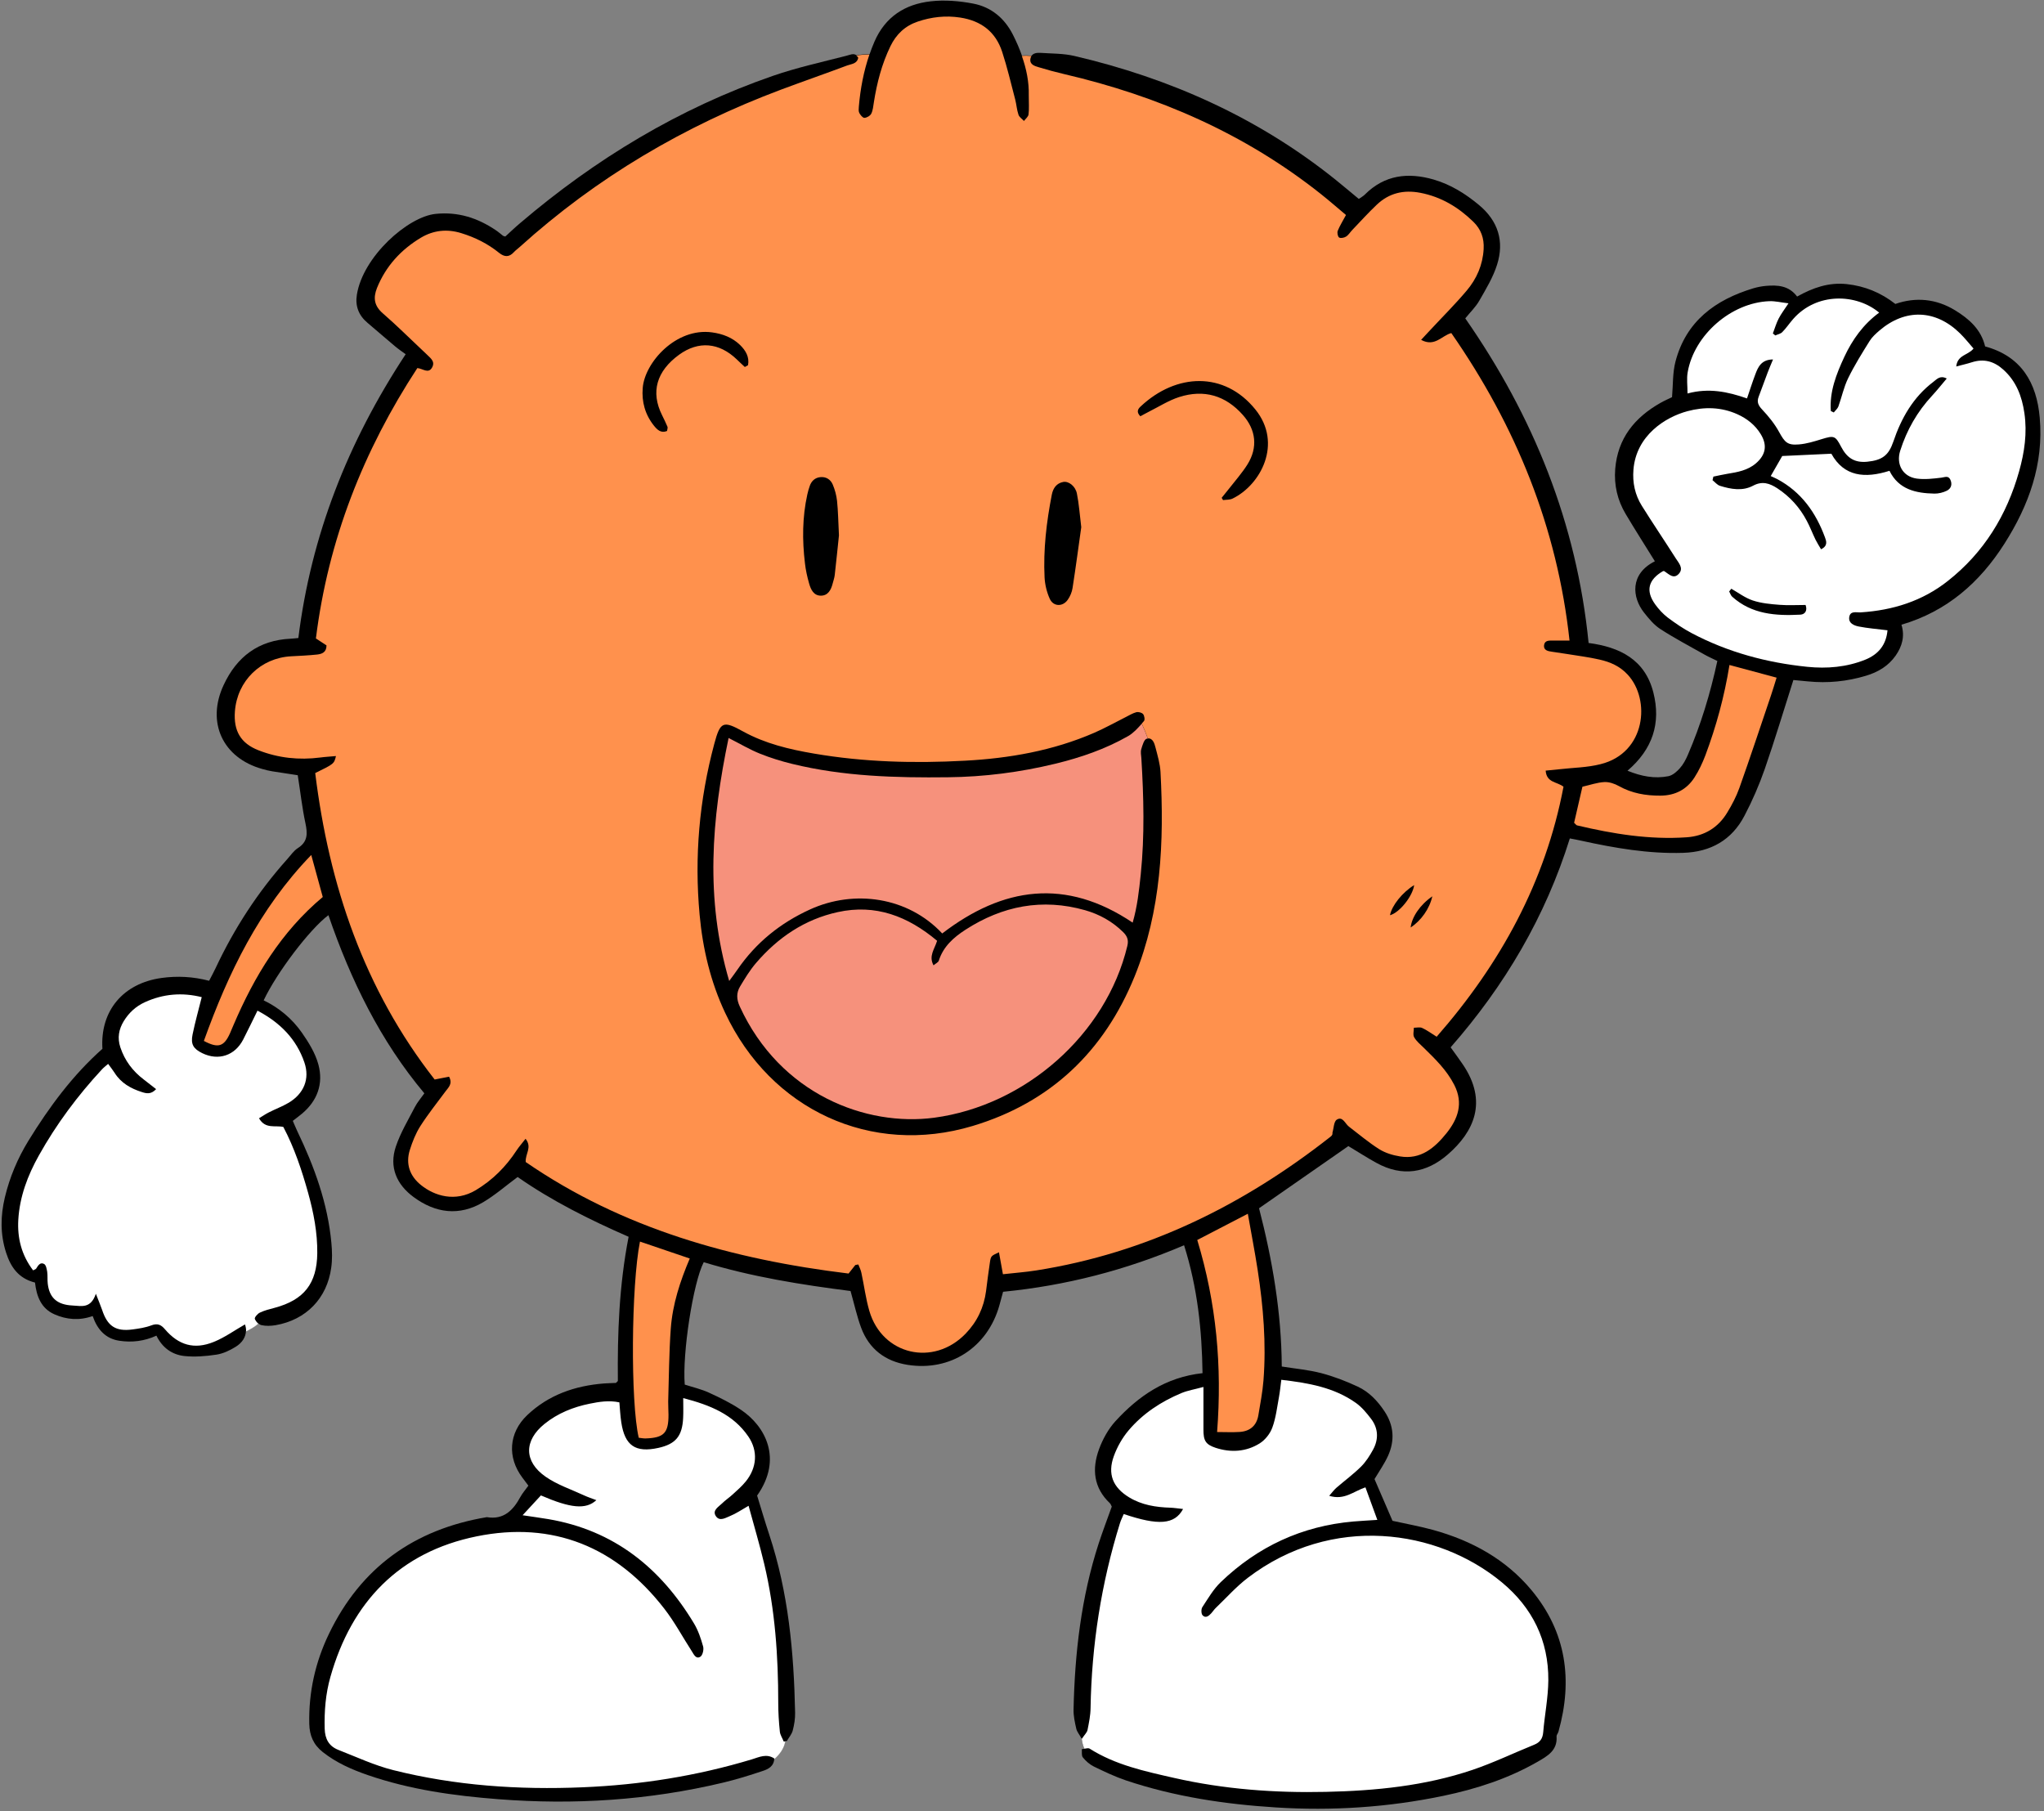 <?xml version="1.0" encoding="UTF-8" standalone="no"?><svg xmlns="http://www.w3.org/2000/svg" xmlns:xlink="http://www.w3.org/1999/xlink" fill="#000000" height="237.5" preserveAspectRatio="xMidYMid meet" version="1" viewBox="-0.2 -0.1 268.0 237.5" width="268" zoomAndPan="magnify"><rect x="-0.2" y="-0.1" width="268.0" height="237.5" fill="#808080" stroke="none"/><g id="change1_1"><path d="M262.61,71.19c-3.22,5.06-7.51,8.86-13.5,10.62c0.47,1.52,0.08,2.84-0.76,4.05c-0.96,1.37-2.32,2.17-3.89,2.64 c-2.49,0.75-5.03,1-7.62,0.74c-0.67-0.07-1.34-0.13-1.9-0.18c-1.27,3.98-2.43,7.85-3.75,11.66c-0.73,2.09-1.62,4.15-2.65,6.11 c-1.67,3.22-4.45,4.78-8.06,4.89c-4.54,0.14-8.98-0.63-13.39-1.6c-0.44-0.1-0.88-0.18-1.46-0.29c-3.2,10.25-8.52,19.29-15.63,27.39 c0.55,0.77,1.09,1.49,1.59,2.23c3.35,4.92,1.42,8.88-1.95,11.81c-2.81,2.45-5.98,2.97-9.35,1.12c-1.25-0.68-2.44-1.46-3.7-2.21 c-3.82,2.66-7.69,5.35-11.71,8.15c1.74,6.72,2.94,13.66,2.98,20.75c1.83,0.29,3.54,0.44,5.18,0.87c1.64,0.43,3.25,1.05,4.79,1.77 c1.47,0.69,2.58,1.85,3.49,3.22c1.25,1.87,1.38,3.85,0.47,5.86c-0.47,1.03-1.13,1.97-1.77,3.04c0.76,1.76,1.55,3.59,2.36,5.47 c1.75,0.39,3.55,0.71,5.3,1.19c5.07,1.4,9.55,3.84,12.94,7.92c4.55,5.49,5.42,11.77,3.52,18.53c-0.06,0.22-0.26,0.43-0.25,0.63 c0.14,1.85-1.22,2.59-2.5,3.33c-3.85,2.21-8.03,3.56-12.34,4.46c-7.24,1.51-14.57,1.99-21.97,1.52c-6.69-0.42-13.27-1.41-19.64-3.54 c-1.45-0.49-2.85-1.16-4.23-1.83c-0.55-0.27-1.04-0.71-1.43-1.19c-0.2-0.24-0.1-0.72-0.14-1.08c0.11-0.01,0.23-0.03,0.35-0.05 c-0.19-0.41-0.29-0.85-0.35-1.3c-0.33-0.59-0.63-0.93-0.72-1.32c-0.19-0.83-0.38-1.69-0.36-2.53c0.16-7.39,1-14.69,3.29-21.76 c0.53-1.62,1.14-3.22,1.72-4.84c-0.08-0.15-0.13-0.33-0.24-0.44c-2.15-2.03-2.38-4.5-1.43-7.09c0.48-1.31,1.21-2.63,2.14-3.66 c3.03-3.31,6.59-5.78,11.43-6.31c-0.08-5.63-0.65-11.18-2.42-16.77c-7.63,3.26-15.49,5.29-23.73,6.1c-0.17,0.62-0.33,1.21-0.49,1.8 c-1.54,5.48-6.42,8.67-12.03,7.78c-2.92-0.46-5.06-2.07-6.1-4.89c-0.55-1.49-0.89-3.06-1.38-4.79c-6.42-0.82-12.94-1.85-19.25-3.78 c-1.4,2.71-2.82,11.98-2.49,16.05c1.05,0.34,2.16,0.59,3.18,1.06c1.45,0.66,2.89,1.37,4.21,2.26c3.15,2.12,5.51,6.4,2.1,11.23 c0.52,1.69,1.03,3.43,1.6,5.15c2.5,7.57,3.22,15.39,3.38,23.29c0.02,0.79-0.11,1.6-0.31,2.36c-0.13,0.5-0.51,0.93-0.78,1.39 c-0.07,0-0.14,0-0.21,0c-0.16,0.92-0.73,1.68-1.44,2.32c0-0.03,0-0.05,0.01-0.08c-0.02,1.07-0.79,1.44-1.52,1.68 c-1.73,0.58-3.47,1.12-5.24,1.54c-9.69,2.31-19.5,2.93-29.42,2.16c-5.82-0.45-11.57-1.25-17.11-3.16c-2.11-0.73-4.14-1.62-5.91-3.02 c-1.22-0.96-1.74-2.17-1.77-3.71c-0.09-4.14,0.79-8.07,2.57-11.77c4.2-8.74,11.21-13.73,20.71-15.32c2.22,0.37,3.45-0.9,4.4-2.65 c0.27-0.5,0.66-0.93,1.05-1.48c-0.25-0.34-0.51-0.69-0.78-1.04c-2.01-2.66-1.81-5.88,0.62-8.2c2.81-2.67,6.27-3.86,10.08-4.16 c0.51-0.04,1.03-0.04,1.54-0.07c0.04,0,0.08-0.07,0.27-0.25c-0.06-6.18,0.16-12.5,1.41-18.91c-5.13-2.24-10.1-4.73-14.55-7.84 c-1.58,1.17-2.96,2.38-4.51,3.3c-3.15,1.87-6.27,1.44-9.13-0.67c-2.22-1.63-3.24-3.92-2.33-6.62c0.61-1.81,1.62-3.5,2.51-5.21 c0.31-0.6,0.77-1.12,1.23-1.77c-5.79-6.9-9.66-14.86-12.58-23.36c-2.46,1.84-6.77,7.53-8.49,11.17c2.02,0.97,3.72,2.4,5,4.22 c0.9,1.29,1.78,2.71,2.18,4.21c0.67,2.5-0.13,4.74-2.17,6.44c-0.35,0.29-0.71,0.56-1.19,0.93c0.2,0.45,0.38,0.91,0.59,1.35 c2.24,4.66,3.99,9.47,4.47,14.65c0.1,1.07,0.13,2.18-0.02,3.24c-0.54,4.03-3.3,6.86-7.3,7.55c-0.61,0.1-1.27,0.13-1.86-0.01 c-0.14-0.03-0.28-0.12-0.41-0.23c-0.45,0.42-1.03,0.73-1.61,1.02c0-0.02,0-0.04,0-0.05c-0.02,0.79-0.45,1.55-1.36,2.11 c-0.76,0.47-1.64,0.89-2.51,1.02c-1.39,0.21-2.84,0.33-4.23,0.18c-1.59-0.18-2.87-1.08-3.64-2.67c-1.59,0.73-3.22,0.92-4.86,0.67 c-1.82-0.27-2.89-1.48-3.5-3.24c-1.74,0.62-3.42,0.48-5.02-0.23c-1.76-0.78-2.34-2.39-2.54-4.16c-2.16-0.54-3.18-2.02-3.79-3.92 c-0.78-2.41-0.74-4.83-0.16-7.26c0.63-2.63,1.67-5.1,3.08-7.4c2.73-4.44,5.81-8.61,9.71-12.07c-0.32-4.99,2.73-8.6,7.77-9.29 c2.06-0.28,4.09-0.18,6.22,0.37c0.29-0.57,0.59-1.1,0.85-1.66c2.44-5.2,5.54-9.98,9.37-14.26c0.46-0.51,0.86-1.12,1.42-1.48 c1.31-0.83,1.27-1.91,0.99-3.24c-0.44-2.06-0.67-4.16-1.01-6.31c-1.11-0.17-2.22-0.33-3.33-0.51c-0.45-0.07-0.89-0.18-1.33-0.31 c-5.19-1.45-7.34-6.12-5.06-11c1.74-3.74,4.59-5.88,8.78-6.08c0.28-0.01,0.57-0.05,1.02-0.09c1.66-13.4,6.47-25.67,14.07-37.21 c-0.48-0.35-0.94-0.66-1.37-1.02c-1.23-1.03-2.43-2.08-3.65-3.11c-1.15-0.97-1.61-2.19-1.38-3.66c0.79-5.01,6.68-10.24,10.33-10.61 c2.97-0.3,5.51,0.54,7.89,2.14c0.33,0.22,0.63,0.49,0.94,0.73c0.04,0.03,0.11,0.04,0.3,0.1c0.62-0.56,1.27-1.19,1.96-1.77 c9.87-8.41,20.8-15.02,33.08-19.28c3.17-1.1,6.47-1.82,9.72-2.66c0.4-0.1,0.9-0.36,1.3-0.05c0,0,0,0,0,0 c0.54-0.11,1.11-0.14,1.71-0.15c0,0,0,0,0,0c0.19-0.54,0.39-1.08,0.62-1.61c1.41-3.28,4.01-4.94,7.38-5.32 c1.83-0.21,3.77-0.05,5.59,0.3c2.35,0.45,4.11,1.92,5.2,4.08c0.47,0.93,0.88,1.87,1.21,2.82c-0.01-0.03-0.02-0.05-0.03-0.08 c0.42-0.04,0.85-0.03,1.27,0.01c-0.01,0.02-0.02,0.05-0.04,0.07c0.22-0.41,0.74-0.47,1.22-0.44c1.48,0.1,2.99,0.07,4.41,0.4 c12.56,2.93,24.08,8.08,34.2,16.18c1.02,0.82,2.02,1.67,3.11,2.57c0.27-0.19,0.57-0.35,0.79-0.57c2.59-2.59,5.67-2.94,9.03-1.97 c2.23,0.65,4.15,1.85,5.93,3.33c2.52,2.09,3.35,4.77,2.38,7.83c-0.52,1.66-1.46,3.2-2.33,4.72c-0.47,0.83-1.19,1.51-1.84,2.32 c8.92,12.82,14.61,26.84,16.17,42.56c4.08,0.54,7.39,2.16,8.49,6.49c1.02,4.02-0.09,7.44-3.39,10.26c1.81,0.74,3.56,1.07,5.35,0.72 c0.56-0.11,1.11-0.59,1.51-1.04c0.45-0.5,0.78-1.13,1.05-1.75c1.7-3.94,2.94-8.02,3.87-12.32c-0.6-0.3-1.16-0.54-1.69-0.84 c-1.93-1.09-3.9-2.13-5.76-3.33c-0.84-0.54-1.53-1.37-2.16-2.17c-1.56-1.97-1.91-5.06,1.42-6.73c-1.28-2.07-2.59-4.11-3.83-6.2 c-1.08-1.81-1.54-3.79-1.37-5.91c0.33-4.02,2.54-6.73,5.92-8.65c0.54-0.31,1.11-0.55,1.53-0.76c0.14-1.64,0.07-3.21,0.45-4.66 c1.38-5.29,5.21-8.1,10.2-9.61c0.54-0.16,1.11-0.27,1.68-0.32c1.52-0.13,2.99-0.04,4.07,1.4c2.06-1.15,4.14-1.89,6.53-1.63 c2.34,0.26,4.41,1.09,6.35,2.6c2.67-0.93,5.35-0.68,7.81,0.82c1.82,1.11,3.43,2.5,3.96,4.75c4.76,1.29,6.76,4.77,7.16,9.33 C267.78,60.73,265.81,66.17,262.61,71.19z" fill="inherit"/></g><g id="change2_1"><path d="M213.22,88.36c-1.03-1.12-2.31-1.67-3.7-1.98c-1.44-0.33-2.92-0.51-4.38-0.75c-0.62-0.1-1.24-0.19-1.86-0.28 c-0.53-0.07-1.12-0.19-1.03-0.87c0.1-0.67,0.73-0.59,1.24-0.59c0.62,0,1.24,0,2.1,0c-1.61-14.86-7.03-28.13-15.5-40.32 c-1.25,0.32-2.16,1.87-3.96,0.89c0.5-0.53,0.85-0.92,1.22-1.31c1.59-1.71,3.26-3.37,4.76-5.15c1.31-1.55,2.11-3.38,2.22-5.46 c0.08-1.4-0.35-2.59-1.35-3.56c-1.96-1.91-4.21-3.27-6.95-3.8c-2.19-0.42-4.09,0.03-5.7,1.55c-1.12,1.06-2.15,2.2-3.22,3.32 c-0.28,0.29-0.49,0.66-0.82,0.87c-0.25,0.16-0.71,0.25-0.91,0.12c-0.18-0.12-0.28-0.63-0.18-0.88c0.27-0.67,0.67-1.3,1.08-2.07 c-1.12-0.94-2.18-1.87-3.29-2.75c-9.97-7.92-21.34-12.86-33.68-15.73c-1.11-0.26-2.21-0.56-3.3-0.89c-0.54-0.16-1.21-0.35-1.11-1.08 c0.02-0.17,0.07-0.3,0.15-0.4c-0.42-0.04-0.85-0.05-1.27-0.01c0.61,1.71,0.95,3.45,0.91,5.15c0,1.04,0.06,1.79-0.03,2.52 c-0.04,0.31-0.39,0.58-0.6,0.86c-0.25-0.27-0.61-0.5-0.72-0.82c-0.22-0.64-0.26-1.34-0.43-2c-0.55-2.09-1.04-4.2-1.71-6.25 c-0.86-2.63-2.76-4.07-5.51-4.49c-1.91-0.29-3.75-0.08-5.56,0.53c-1.66,0.56-2.82,1.66-3.58,3.23c-1.13,2.33-1.77,4.8-2.17,7.35 c-0.08,0.5-0.12,1.04-0.34,1.49c-0.14,0.28-0.58,0.54-0.9,0.55c-0.22,0.01-0.53-0.37-0.67-0.64c-0.12-0.23-0.08-0.56-0.06-0.84 c0.2-2.34,0.63-4.62,1.39-6.83c-0.6,0.01-1.17,0.04-1.71,0.15c0.09,0.07,0.17,0.16,0.24,0.28c-0.15,0.81-0.9,0.81-1.44,1.01 c-2.88,1.08-5.79,2.09-8.68,3.17c-12.69,4.76-24.18,11.52-34.26,20.63c-0.25,0.23-0.54,0.43-0.77,0.68 c-0.62,0.68-1.23,0.66-1.94,0.09c-1.48-1.2-3.15-2.03-4.98-2.59c-1.86-0.57-3.64-0.37-5.28,0.61c-2.61,1.57-4.59,3.72-5.75,6.59 C48.71,38.97,48.86,40,50,40.99c1.81,1.57,3.51,3.27,5.26,4.91c0.12,0.12,0.26,0.23,0.37,0.35c0.48,0.52,1.31,0.97,0.82,1.84 c-0.48,0.86-1.22,0.13-1.93,0.07c-7.07,10.81-11.69,22.53-13.3,35.45c0.5,0.33,0.95,0.62,1.39,0.91c0,0.92-0.61,1.13-1.24,1.2 c-1.13,0.12-2.27,0.17-3.41,0.23c-3.99,0.22-7.06,3.23-7.36,7.22c-0.19,2.54,0.74,4.19,3.11,5.11c2.59,1.01,5.3,1.3,8.08,0.94 c0.67-0.09,1.34-0.12,2.06-0.19c-0.25,1.02-0.25,1.02-2.72,2.23c1.81,14.7,6.4,28.34,15.66,40.18c0.82-0.16,1.35-0.26,1.89-0.37 c0.5,0.94-0.08,1.4-0.47,1.93c-1.12,1.51-2.3,2.99-3.31,4.57c-0.6,0.95-1.03,2.04-1.37,3.12c-0.56,1.82-0.01,3.4,1.47,4.59 c1.77,1.43,4.49,2.27,7.18,0.67c2.2-1.32,3.95-3.07,5.35-5.21c0.32-0.49,0.72-0.93,1.18-1.53c0.9,1.15-0.06,1.95,0.02,3.05 c12.69,8.74,27.14,12.77,42.33,14.62c0.33-0.42,0.6-0.77,0.88-1.11c0.03-0.03,0.11-0.02,0.4-0.08c0.13,0.34,0.32,0.7,0.4,1.09 c0.36,1.67,0.57,3.38,1.05,5.02c1.69,5.76,8.4,7.32,12.61,2.97c1.52-1.57,2.41-3.45,2.69-5.61c0.16-1.24,0.31-2.49,0.5-3.73 c0.13-0.86,0.16-0.86,1.19-1.34c0.17,0.91,0.32,1.79,0.52,2.88c1.48-0.17,2.94-0.27,4.38-0.5c14.45-2.28,27.1-8.53,38.52-17.49 c0.18-0.14,0.35-0.28,0.3-0.55c0.18-0.6,0.18-1.49,0.58-1.73c0.77-0.48,1.08,0.53,1.59,0.92c1.31,1,2.57,2.07,3.96,2.95 c0.8,0.5,1.78,0.8,2.72,0.95c2.72,0.46,4.56-1.12,6.1-3.03c1.5-1.87,2.26-3.92,1.03-6.34c-0.99-1.94-2.49-3.39-4-4.87 c-0.45-0.44-0.96-0.85-1.26-1.38c-0.19-0.32-0.04-0.83-0.04-1.25c0.37,0,0.79-0.11,1.09,0.03c0.61,0.28,1.16,0.69,1.9,1.15 c8.36-9.56,14.26-20.29,16.63-32.78c-0.85-0.67-2.22-0.5-2.34-2.11c0.62-0.06,1.21-0.12,1.8-0.18c1.81-0.21,3.66-0.22,5.41-0.67 C215.6,98.62,216.25,91.63,213.22,88.36z M137.71,64.75c0.17-0.85,0.61-1.49,1.5-1.66c0.71-0.13,1.6,0.55,1.79,1.53 c0.27,1.33,0.36,2.7,0.57,4.4c-0.35,2.46-0.71,5.22-1.14,7.97c-0.08,0.54-0.32,1.11-0.64,1.56c-0.66,0.93-1.88,0.9-2.35-0.14 c-0.39-0.86-0.63-1.85-0.68-2.79C136.58,71.96,137.01,68.34,137.71,64.75z M105.65,64.74c0.08-0.39,0.2-0.77,0.33-1.15 c0.23-0.65,0.7-1.06,1.37-1.13c0.76-0.08,1.36,0.31,1.64,0.98c0.28,0.67,0.48,1.4,0.56,2.13c0.14,1.36,0.16,2.72,0.25,4.53 c-0.15,1.44-0.34,3.3-0.55,5.17c-0.04,0.39-0.18,0.77-0.28,1.16c-0.21,0.82-0.61,1.57-1.54,1.57c-0.95,0-1.32-0.81-1.54-1.59 c-0.25-0.87-0.45-1.77-0.55-2.67C104.98,70.72,104.99,67.72,105.65,64.74z M86.6,54.32c0.25,0.51,0.5,1.01,0.72,1.54 c0.05,0.13-0.03,0.32-0.06,0.55c-0.81,0.33-1.3-0.18-1.72-0.7c-1.15-1.44-1.62-3.11-1.47-4.94c0.26-3.34,4.36-7.94,9.09-7.29 c1.39,0.19,2.66,0.67,3.67,1.65c0.74,0.72,1.25,1.58,1.05,2.65c-0.14,0.08-0.28,0.16-0.42,0.24c-0.35-0.33-0.71-0.65-1.05-0.99 c-2.33-2.24-5.03-2.46-7.57-0.62C85.87,48.57,85.1,51.31,86.6,54.32z M148.57,127.91c-4,9.84-11.02,16.55-21.24,19.62 c-13.3,3.99-26.48-2.11-32.45-14.83c-1.92-4.08-2.94-8.4-3.35-12.86c-0.7-7.57-0.05-15.05,1.92-22.4c0.79-2.96,1.17-3.08,3.79-1.63 c2.89,1.59,6.04,2.34,9.26,2.89c6.56,1.13,13.19,1.3,19.8,0.94c5.83-0.31,11.56-1.31,16.97-3.66c1.41-0.61,2.75-1.37,4.13-2.06 c0.46-0.23,0.91-0.51,1.39-0.64c0.27-0.07,0.72,0.05,0.89,0.25c0.17,0.2,0.26,0.75,0.11,0.91c-0.1,0.11-0.19,0.22-0.29,0.33 c0.3,0.65,0.57,1.3,0.8,1.95c0.65-0.06,0.87,0.65,1.01,1.21c0.27,1.05,0.59,2.11,0.65,3.18 C152.45,110.26,152.06,119.3,148.57,127.91z M161.41,65.27c-0.36,0.18-0.83,0.14-1.25,0.2c-0.06-0.1-0.12-0.2-0.18-0.3 c0.3-0.38,0.61-0.75,0.91-1.13c0.84-1.08,1.76-2.11,2.48-3.26c1.37-2.21,1.12-4.52-0.61-6.47c-2.27-2.57-5.11-3.39-8.36-2.35 c-1.39,0.45-2.66,1.27-3.98,1.93c-0.38,0.19-0.76,0.41-1.1,0.59c-0.57-0.57-0.31-0.97,0.04-1.29c4.65-4.37,10.97-4.64,15.04,0.4 C168.01,58.05,165.09,63.49,161.41,65.27z M182.05,119.9c0.23-1.26,1.63-3.01,3.17-3.95C185.02,117.41,183.3,119.56,182.05,119.9z M184.76,121.51c0.14-1.36,1.23-2.98,2.84-4.09C187.23,119.07,186.12,120.61,184.76,121.51z" fill="#ff914d"/></g><g id="change3_1"><path d="M141.98,229.18c-0.19-0.41-0.29-0.85-0.35-1.3c0,0.01,0.01,0.01,0.01,0.01c0.36-0.54,0.68-0.83,0.75-1.16 c0.19-0.95,0.39-1.91,0.4-2.87c0.14-8.27,1.4-16.36,3.86-24.27c0.13-0.41,0.33-0.79,0.49-1.18c4.53,1.53,6.67,1.4,7.78-0.66 c-0.62-0.06-1.14-0.15-1.67-0.17c-1.91-0.06-3.75-0.35-5.41-1.36c-2.13-1.3-2.85-3.05-2-5.4c0.44-1.21,1.11-2.4,1.94-3.38 c1.87-2.21,4.27-3.78,6.93-4.89c0.82-0.34,1.71-0.48,2.88-0.8c0,2.05,0,3.81,0,5.56c-0.01,1.46,0.27,1.98,1.6,2.42 c1.99,0.65,3.99,0.53,5.77-0.58c0.72-0.45,1.37-1.27,1.66-2.07c0.47-1.27,0.62-2.65,0.87-3.99c0.13-0.71,0.2-1.44,0.31-2.28 c3.56,0.42,6.91,0.99,9.79,3.04c0.77,0.55,1.41,1.33,1.99,2.09c0.95,1.26,0.99,2.67,0.25,4.03c-0.43,0.79-0.94,1.59-1.57,2.22 c-1.01,1-2.16,1.85-3.24,2.78c-0.3,0.26-0.53,0.59-0.94,1.05c1.97,0.62,3.18-0.58,4.75-1.11c0.5,1.37,0.99,2.72,1.56,4.27 c-1.24,0.08-2.19,0.13-3.14,0.21c-6.74,0.59-12.53,3.28-17.39,7.95c-0.97,0.93-1.67,2.15-2.42,3.29c-0.16,0.25-0.15,0.85,0.03,1.05 c0.4,0.44,0.82,0.1,1.15-0.26c0.19-0.21,0.35-0.46,0.55-0.66c1.4-1.34,2.7-2.81,4.23-3.98c11.02-8.4,24.87-6.42,33.31,0.58 c4.01,3.32,6.14,7.63,6.1,12.86c-0.02,2.27-0.48,4.53-0.67,6.8c-0.07,0.85-0.43,1.34-1.21,1.65c-2.69,1.09-5.32,2.36-8.07,3.29 c-6.22,2.1-12.69,2.74-19.22,2.88c-6.7,0.15-13.35-0.34-19.9-1.83c-3.83-0.87-7.69-1.69-11.09-3.85 C142.51,229.08,142.25,229.13,141.98,229.18z M102.05,226.94c-0.13-1.25-0.21-2.51-0.21-3.76c0-6.13-0.41-12.21-1.83-18.19 c-0.6-2.54-1.35-5.05-2.06-7.66c-0.91,0.52-1.62,1.01-2.4,1.33c-0.59,0.23-1.38,0.77-1.88,0.04c-0.52-0.76,0.32-1.21,0.78-1.66 c0.44-0.44,0.98-0.79,1.44-1.22c0.59-0.54,1.2-1.07,1.7-1.69c1.44-1.78,1.63-3.98,0.33-5.88c-1.98-2.9-5-4.12-8.54-5.04 c0,1.02,0.03,1.8-0.01,2.59c-0.11,2.4-0.98,3.44-3.25,3.94c-3,0.66-4.4-0.29-4.86-3.35c-0.13-0.84-0.17-1.69-0.25-2.62 c-1.37-0.29-2.64-0.08-3.92,0.18c-2.16,0.44-4.16,1.25-5.88,2.63c-2.72,2.18-2.75,4.94,0.13,6.94c1.52,1.06,3.35,1.66,5.05,2.45 c0.49,0.23,1,0.39,1.6,0.62c-1.37,1.27-3.39,1.06-7.27-0.62c-0.71,0.77-1.47,1.59-2.4,2.6c1.3,0.2,2.34,0.33,3.38,0.51 c8.59,1.46,14.71,6.38,19.1,13.69c0.55,0.92,0.9,1.97,1.19,3.01c0.11,0.4-0.06,1.14-0.35,1.33c-0.58,0.38-0.87-0.29-1.13-0.7 c-1.21-1.87-2.26-3.85-3.62-5.6c-6.28-8.1-14.61-11.51-24.61-9.47c-10.07,2.05-16.37,8.56-19.16,18.43 c-0.63,2.21-0.81,4.48-0.75,6.78c0.04,1.37,0.56,2.3,1.8,2.79c2.38,0.93,4.73,2.03,7.2,2.65c8.14,2.04,16.44,2.6,24.81,2.25 c7.56-0.31,14.97-1.48,22.22-3.67c0.92-0.28,1.91-0.79,2.93-0.1c0,0.03,0,0.05-0.01,0.08c0.72-0.64,1.28-1.4,1.44-2.32 c-0.07,0-0.14,0-0.21,0C102.38,227.78,102.09,227.37,102.05,226.94z M33.21,172.82c-0.06-0.18,0.36-0.68,0.67-0.82 c0.61-0.29,1.29-0.46,1.94-0.63c3.84-1.03,5.53-3.18,5.58-7.14c0.03-2.71-0.48-5.34-1.2-7.93c-0.83-2.97-1.8-5.89-3.25-8.64 c-1.06-0.25-2.36,0.32-3.19-1.14c0.47-0.28,0.87-0.56,1.29-0.77c0.86-0.44,1.78-0.78,2.61-1.27c1.98-1.19,2.79-3.12,2.05-5.28 c-1.04-3.04-3.14-5.2-6.15-6.79c-0.68,1.37-1.26,2.6-1.88,3.8c-1.09,2.1-3.24,2.8-5.35,1.78c-1.17-0.57-1.55-1.17-1.28-2.46 c0.33-1.61,0.78-3.2,1.2-4.89c-2.55-0.64-5.04-0.44-7.45,0.66c-1.17,0.53-2.09,1.37-2.77,2.48c-0.66,1.08-0.86,2.21-0.45,3.44 c0.58,1.74,1.62,3.12,3.07,4.22c0.52,0.4,1.04,0.81,1.62,1.26c-0.68,0.73-1.29,0.57-1.88,0.38c-1.45-0.46-2.72-1.18-3.56-2.51 c-0.24-0.38-0.52-0.72-0.85-1.18c-0.33,0.29-0.59,0.48-0.81,0.72c-3.2,3.45-5.99,7.2-8.28,11.3c-1.46,2.61-2.51,5.38-2.69,8.41 c-0.14,2.42,0.42,4.63,1.94,6.64c0.16-0.09,0.34-0.13,0.41-0.24c0.25-0.4,0.53-0.88,1.04-0.59c0.25,0.14,0.34,0.66,0.4,1.03 c0.07,0.5,0.01,1.03,0.07,1.54c0.2,1.75,1.11,2.65,2.86,2.84c0.17,0.02,0.34,0.03,0.51,0.04c1.11,0.07,2.29,0.38,2.94-1.55 c0.39,1.02,0.63,1.56,0.82,2.12c0.7,2.13,1.78,2.85,3.97,2.56c0.84-0.11,1.71-0.24,2.5-0.54c0.81-0.31,1.28-0.06,1.77,0.52 c1.78,2.08,3.83,2.69,6.38,1.66c1.45-0.58,2.75-1.53,4.11-2.3c0.11,0.31,0.16,0.62,0.14,0.92c0.58-0.29,1.16-0.6,1.61-1.02 C33.47,173.28,33.29,173.04,33.21,172.82z M224.45,62.39c0.6-0.12,1.19-0.26,1.79-0.36c1.36-0.22,2.71-0.45,3.8-1.39 c1.28-1.11,1.5-2.36,0.63-3.8c-0.73-1.21-1.81-2.06-3.08-2.63c-2.12-0.95-4.32-0.99-6.53-0.4c-2.93,0.78-6.73,3.2-7.09,7.66 c-0.14,1.71,0.2,3.31,1.1,4.75c1.45,2.32,2.99,4.59,4.45,6.89c0.38,0.6,1.05,1.28,0.42,2c-0.69,0.79-1.32,0.07-1.92-0.32 c-0.04-0.03-0.11-0.01-0.17-0.01c-1.94,1.13-2.31,2.57-1.04,4.35c0.46,0.64,1.02,1.25,1.64,1.73c1,0.75,2.05,1.47,3.15,2.05 c4.75,2.51,9.86,3.88,15.17,4.42c2.57,0.26,5.13,0.05,7.58-0.93c1.8-0.72,2.77-2.02,2.93-3.86c-1.35-0.17-2.58-0.26-3.79-0.5 c-0.58-0.12-1.33-0.41-1.23-1.2c0.12-0.91,0.95-0.61,1.52-0.65c4.2-0.27,8.07-1.48,11.4-4.11c4.74-3.73,7.74-8.62,9.36-14.39 c0.7-2.49,1.07-5.03,0.69-7.62c-0.32-2.2-1.06-4.18-2.78-5.72c-1.22-1.09-2.54-1.45-4.11-0.95c-0.62,0.2-1.26,0.34-2.05,0.55 c0.18-1.55,1.57-1.46,2.27-2.35c-0.57-0.65-1.13-1.36-1.77-1.99c-3.19-3.14-7.18-3.28-10.58-0.36c-0.47,0.41-0.96,0.85-1.28,1.37 c-0.99,1.59-1.99,3.19-2.81,4.87c-0.57,1.17-0.84,2.48-1.28,3.71c-0.11,0.29-0.4,0.52-0.6,0.78c-0.13-0.06-0.26-0.12-0.39-0.19 c-0.19-2.53,0.72-4.84,1.77-7.1c1.06-2.27,2.5-4.28,4.57-5.8c-2.99-2.5-8.18-2.69-11.28,0.84c-0.49,0.56-0.9,1.18-1.42,1.71 c-0.22,0.23-0.61,0.3-0.92,0.44c-0.11-0.09-0.22-0.18-0.32-0.26c0.25-0.65,0.44-1.33,0.76-1.95c0.33-0.64,0.78-1.22,1.29-2 c-0.96-0.11-1.75-0.31-2.52-0.28c-4.98,0.19-9.85,4.41-10.7,9.32c-0.15,0.85-0.02,1.75-0.02,2.78c2.77-0.75,5.26-0.24,7.8,0.65 c0.38-1.11,0.7-2.13,1.08-3.13c0.37-1,0.8-1.97,2.33-1.98c-0.28,0.69-0.51,1.19-0.7,1.71c-0.4,1.07-0.79,2.14-1.19,3.2 c-0.25,0.67-0.04,1.12,0.46,1.65c0.85,0.9,1.65,1.89,2.24,2.97c0.73,1.32,1.07,1.74,2.58,1.61c1.01-0.08,2.01-0.39,2.98-0.69 c1.62-0.5,1.8-0.46,2.55,0.98c0.8,1.54,1.82,2.13,3.43,1.98c2.01-0.2,2.82-0.87,3.42-2.62c1.04-3.08,2.6-5.84,5.25-7.85 c0.45-0.34,0.88-0.9,1.76-0.44c-0.69,0.81-1.28,1.56-1.93,2.26c-1.94,2.09-3.31,4.49-4.17,7.2c-0.57,1.78,0.33,3.41,2.17,3.66 c1.05,0.14,2.15,0.01,3.22-0.12c0.47-0.06,0.9-0.3,1.17,0.24c0.29,0.6,0.14,1.18-0.45,1.47c-0.49,0.24-1.09,0.39-1.63,0.38 c-2.42-0.05-4.68-0.53-5.89-2.99c-3.21,1.02-5.96,0.77-7.62-2.24c-2.24,0.1-4.31,0.2-6.44,0.3c-0.44,0.77-0.97,1.68-1.51,2.63 c0.35,0.16,0.61,0.27,0.86,0.4c3.14,1.68,5.05,4.37,6.25,7.63c0.18,0.49,0.42,1.11-0.51,1.57c-0.25-0.43-0.51-0.83-0.72-1.25 c-0.4-0.82-0.72-1.68-1.15-2.48c-0.92-1.75-2.21-3.18-3.87-4.27c-0.99-0.64-1.95-0.99-3.17-0.34c-1.38,0.74-2.9,0.47-4.34,0.02 c-0.37-0.11-0.66-0.49-0.98-0.74C224.36,62.73,224.4,62.56,224.45,62.39z M229.62,78.63c1.11,0.37,2.33,0.48,3.5,0.57 c1.12,0.09,2.25,0.02,3.42,0.02c0.27,0.74-0.07,1.23-0.68,1.27c-3.22,0.17-6.37-0.04-8.94-2.35c-0.19-0.17-0.27-0.46-0.4-0.69 c0.09-0.12,0.18-0.24,0.28-0.36C227.73,77.62,228.62,78.3,229.62,78.63z" fill="#ffffff"/></g><g id="change4_1"><path d="M226.56,87.09c2.11,0.57,4.07,1.1,6.18,1.66c-0.27,0.86-0.49,1.61-0.74,2.34c-1.37,4.04-2.71,8.1-4.14,12.12 c-0.4,1.12-0.96,2.19-1.58,3.21c-1.19,1.99-3.01,3.1-5.32,3.26c-4.88,0.34-9.65-0.44-14.38-1.56c-0.1-0.02-0.17-0.14-0.39-0.34 c0.34-1.5,0.71-3.09,1.09-4.73c1.01-0.23,1.94-0.56,2.88-0.61c0.63-0.03,1.34,0.21,1.91,0.53c1.7,0.95,3.52,1.26,5.43,1.25 c1.92-0.01,3.45-0.79,4.47-2.38c0.58-0.9,1.05-1.9,1.43-2.9C224.82,95.14,225.89,91.25,226.56,87.09z M162.33,187.65 c1.36-0.09,2.23-0.82,2.46-2.19c0.25-1.51,0.55-3.03,0.67-4.56c0.38-4.86-0.02-9.68-0.76-14.48c-0.37-2.41-0.84-4.81-1.29-7.38 c-2.33,1.21-4.48,2.32-6.63,3.44c2.51,8.27,3.27,16.55,2.6,25.18C160.41,187.66,161.38,187.71,162.33,187.65z M84.45,188.5 c2.41-0.08,3.01-0.72,3-3.12c0-0.57-0.05-1.14-0.04-1.71c0.1-3.19,0.11-6.39,0.34-9.57c0.23-3.18,1.22-6.21,2.49-9.19 c-2.24-0.76-4.38-1.48-6.53-2.22c-1.15,5.77-1.25,21.08-0.16,25.72C83.9,188.45,84.18,188.51,84.45,188.5z M26.53,136.38 c1.87,0.99,2.63,0.76,3.42-0.99c0.16-0.36,0.31-0.73,0.47-1.1c2.73-6.39,6.26-12.23,11.7-16.78c-0.48-1.74-0.96-3.49-1.51-5.51 C33.75,119.1,29.72,127.5,26.53,136.38z" fill="#ff914d"/></g><g id="change5_1"><path d="M149.5,94.79c0.3,0.65,0.57,1.3,0.8,1.95c-0.05,0-0.09,0-0.15,0.02c-0.34,0.08-0.56,0.86-0.71,1.36 c-0.11,0.37-0.02,0.79,0.01,1.19c0.31,5.08,0.44,10.15-0.08,15.23c-0.22,2.14-0.46,4.27-1.06,6.33c-8.78-5.9-17.02-4.68-24.97,1.42 c-4.49-4.8-11.54-5.8-17.35-3.14c-3.88,1.77-7.08,4.35-9.5,7.88c-0.27,0.4-0.57,0.79-1.08,1.49c-3.18-10.8-2.3-21.23-0.08-31.86 c1.57,0.8,2.8,1.53,4.12,2.06c1.37,0.55,2.79,0.99,4.23,1.34c6.71,1.64,13.55,1.83,20.41,1.75c4.76-0.05,9.44-0.65,14.06-1.77 c3.34-0.81,6.58-1.92,9.57-3.63C148.4,96.02,148.96,95.4,149.5,94.79z M109.64,119.49c-4.34,0.95-7.84,3.33-10.7,6.66 c-0.81,0.94-1.47,2.03-2.11,3.1c-0.49,0.82-0.47,1.67-0.04,2.6c5.31,11.58,16.62,15.78,25.49,14.6 c11.91-1.59,22.54-10.88,25.33-22.52c0.19-0.78-0.01-1.29-0.55-1.82c-1.42-1.4-3.1-2.33-4.99-2.87c-5.62-1.59-10.83-0.57-15.68,2.56 c-1.56,1.01-2.91,2.2-3.5,4.06c-0.08,0.23-0.43,0.38-0.69,0.61c-0.66-1.23,0.12-2.09,0.47-3.22 C118.82,120.02,114.6,118.4,109.64,119.49z" fill="#f6917c"/></g></svg>